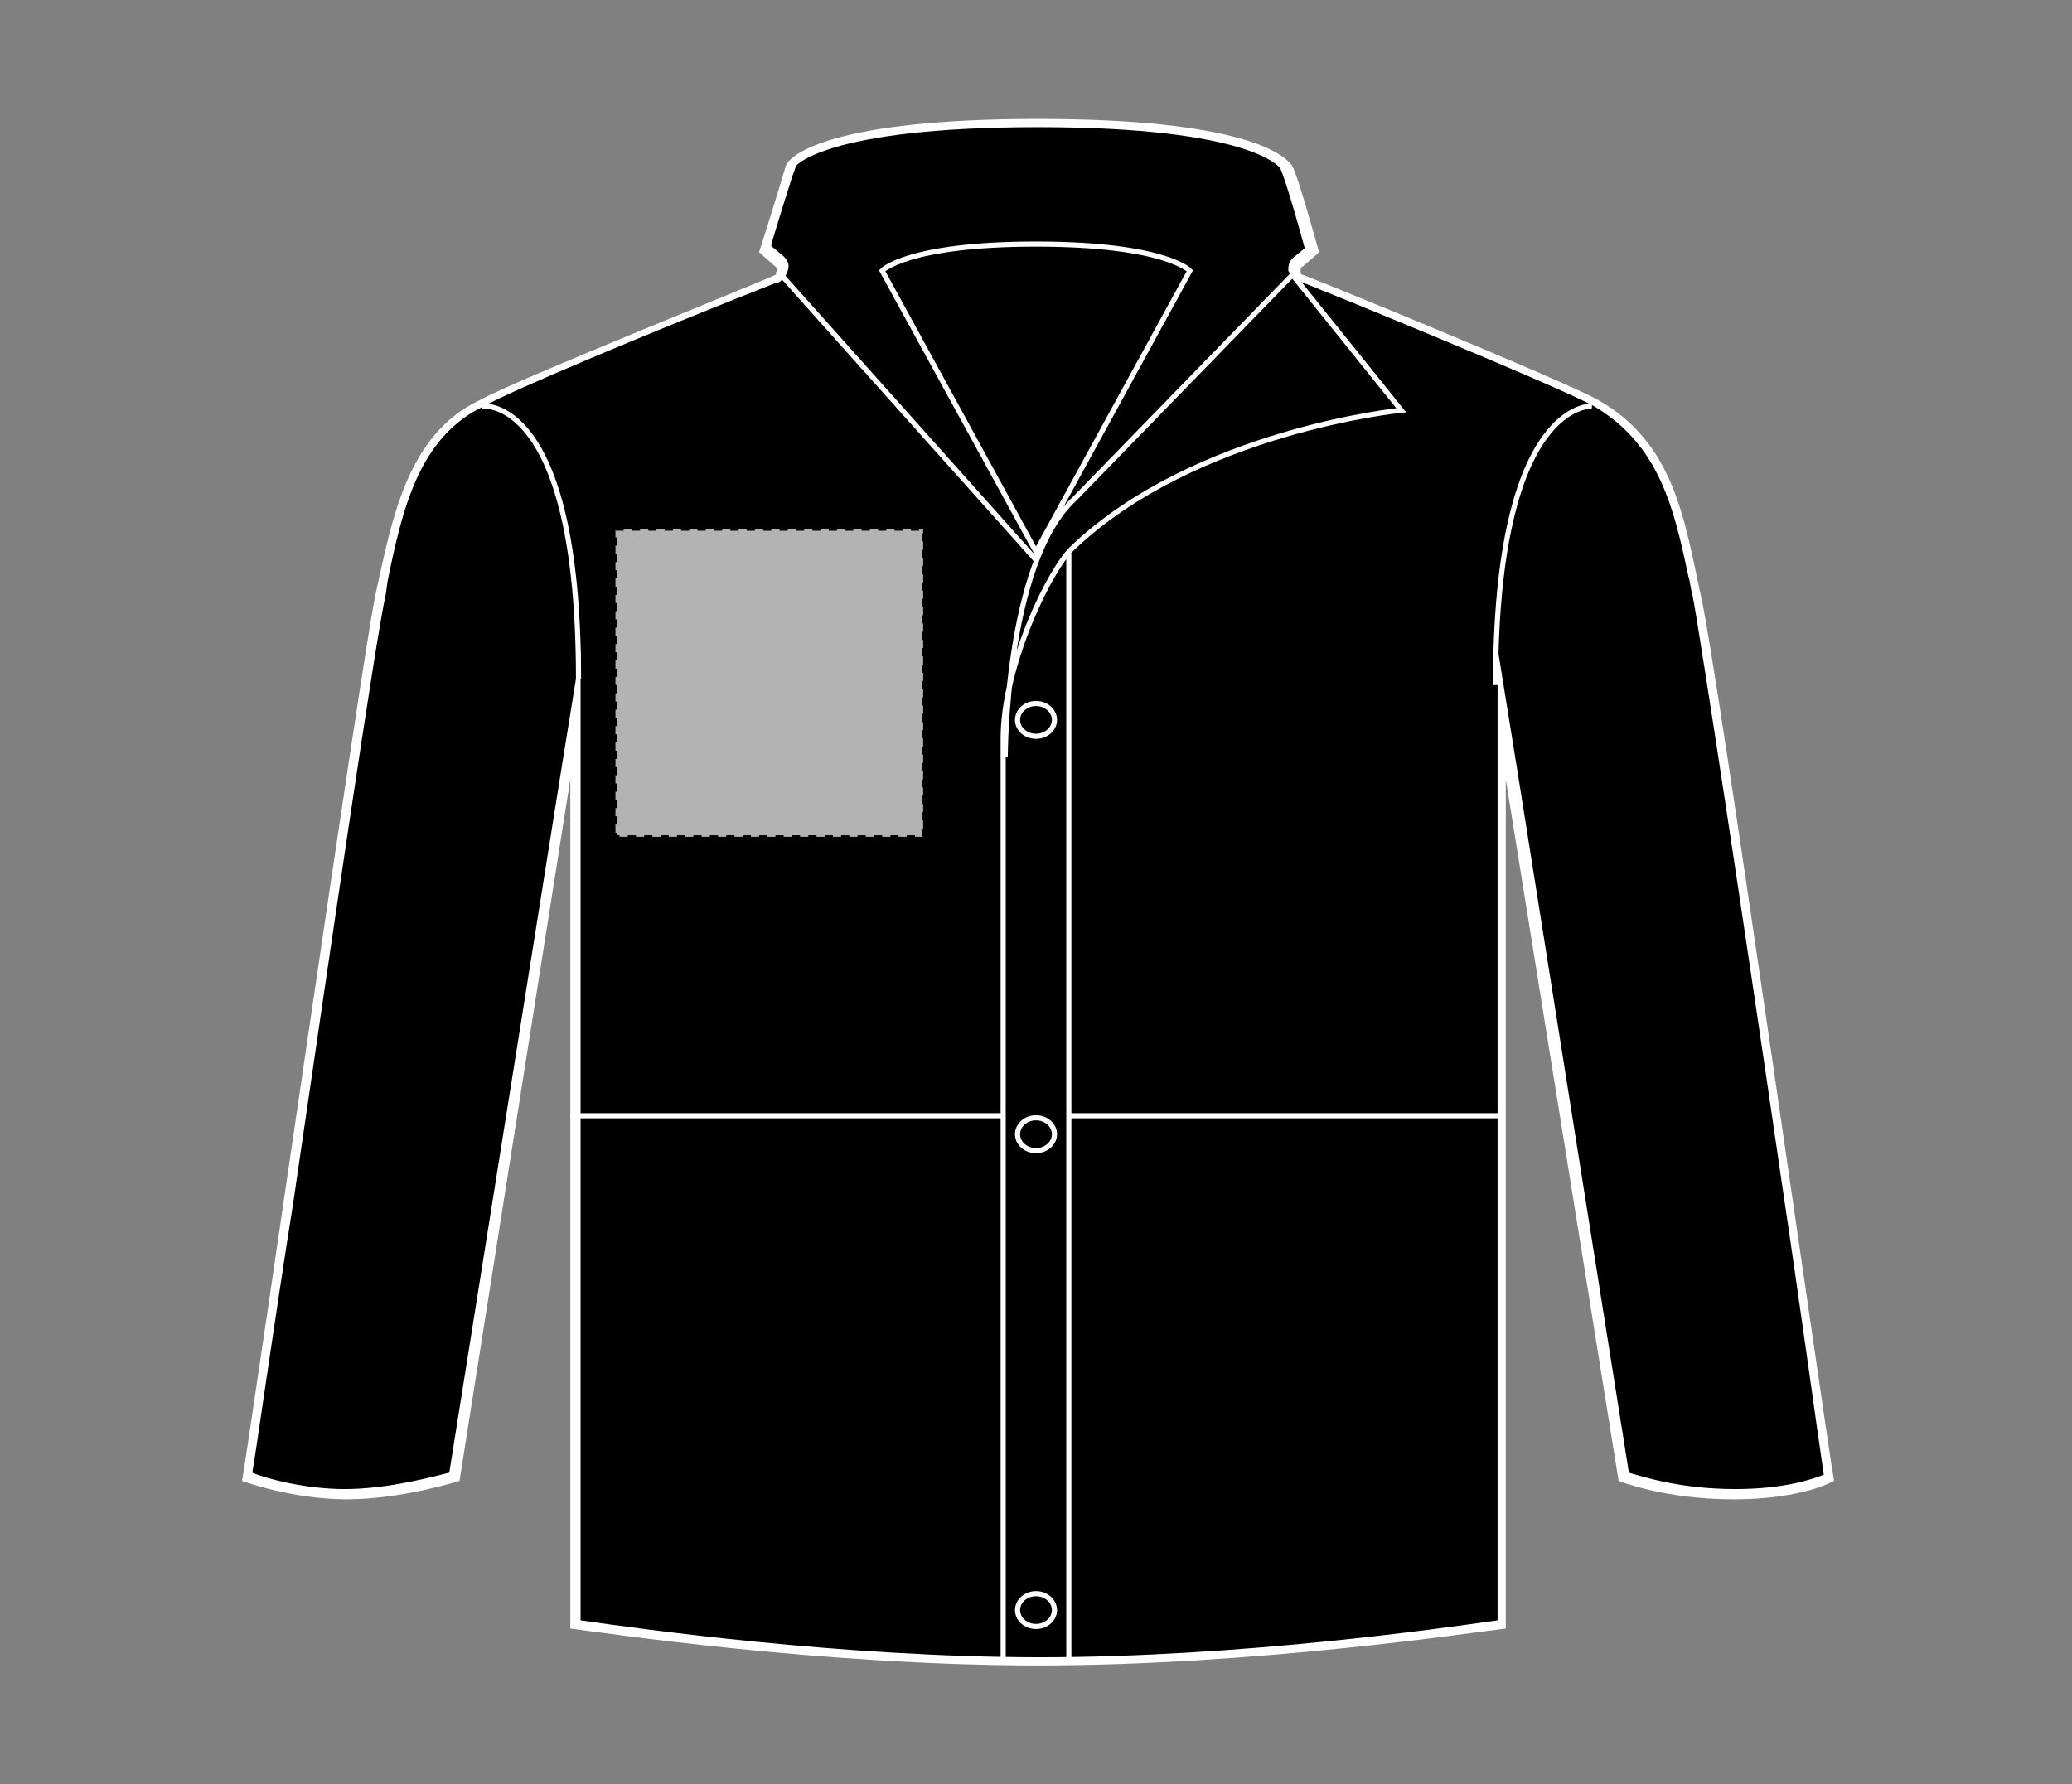 <?xml version="1.0" encoding="UTF-8"?>
<svg xmlns="http://www.w3.org/2000/svg" xmlns:xlink="http://www.w3.org/1999/xlink" version="1.1" id="Layer_1" x="0px" y="0px" viewBox="0 0 101 87" style="enable-background:new 0 0 101 87;" xml:space="preserve">
<rect x="0" y="0" width="101" height="87" fill="#808080" stroke="none"/>
<style type="text/css">
	.st0{fill:#FFFFFF;}
	.st1{fill:none;stroke:#FFFFFF;stroke-width:0.25;}
	.st2{fill:#B3B3B3;stroke:#000000;stroke-width:0.15;stroke-dasharray:0.4;}
</style>
<g>
	<g id="jacket-left-breast-garmentoutline">
		<path d="M50.5,81c-10,0-20.1-1.4-22.5-1.8V34.8l-5.9,37.2c-0.6,0.2-3,0.9-5.3,0.9c-2.2,0-4.2-0.6-4.8-0.8c0.3-1.6,1-6.8,2-13.4    c1.7-11.6,4-27.4,4.5-29.6l0.1-0.7c0.7-3.3,1.5-7.1,4.8-8.6c1.5-0.9,11.3-4.9,14.2-6.1l0.1,0c0.2-0.1,0.3-0.2,0.3-0.4    c0-0.1,0-0.3-0.2-0.4l-0.7-0.6l0.1-0.2c0.3-1,1-3.3,1.2-3.9C38.7,7.5,41.4,6,50.6,6c11,0,12,2.1,12,2.1c0.1,0.3,0.4,1.2,1.2,4.1    l-0.7,0.6C63,13,63,13.1,63,13.3c0.1,0.2,0.2,0.3,0.3,0.4c0.1,0,12.6,5.1,14.4,6.1c3.3,1.9,4,5.1,4.7,8.5l0.2,0.9    c0.4,2.1,2.6,16.6,4.3,28.3c1,7,1.9,13,2.2,14.7c-0.4,0.2-1.8,0.8-4.6,0.8c-2.9,0-4.9-0.7-5.4-0.8l-5.9-37.2v44.3    C70.6,79.6,60.5,81,50.5,81z"></path>
		<path class="st0" d="M50.6,6.2c10.5,0,11.8,2,11.8,2c0.1,0.2,0.4,1,1.2,3.9l-0.6,0.5c-0.2,0.2-0.2,0.4-0.2,0.6l0,0l0,0    c0.1,0.2,0.2,0.4,0.5,0.5c0.1,0,12.6,5.1,14.4,6.1c3.2,1.9,3.9,5,4.6,8.3c0.1,0.3,0.1,0.6,0.2,0.9c0.4,2.1,2.6,16.6,4.3,28.3    c1,6.7,1.8,12.6,2.1,14.6c-0.5,0.2-1.9,0.7-4.3,0.7c-2.7,0-4.5-0.6-5.2-0.8l-5.4-34l-1-6.2V38v41c-2.8,0.4-12.6,1.8-22.3,1.8    S31.1,79.4,28.3,79V38v-6.3l-1,6.2l-5.4,33.9c-0.8,0.2-3,0.8-5.1,0.8c-1.9,0-3.8-0.5-4.5-0.8c0.3-1.8,1-6.9,2-13.2    c1.7-11.6,4-27.4,4.5-29.6l0.1-0.7c0.7-3.4,1.5-7,4.7-8.5c1.2-0.7,8.1-3.6,14.2-6l0.1,0c0.2-0.1,0.4-0.3,0.5-0.6    c0.1-0.3,0-0.5-0.2-0.7l-0.6-0.5l0-0.1c0.3-1,1-3.3,1.2-3.8C38.7,8.2,40,6.2,50.6,6.2 M50.6,5.8c-9.9,0-12.1,1.7-12.3,2.3    c-0.2,0.7-1.1,3.6-1.3,4.2l0.8,0.7c0.1,0.1,0.1,0.1,0.1,0.2c0,0.1-0.1,0.2-0.1,0.2c-0.1,0.1-12.6,5.1-14.4,6.1    c-3.6,1.7-4.3,5.9-5.1,9.5c-0.7,3.4-5.9,39.6-6.5,43.2c0,0,2.4,0.9,5.1,0.9s5.5-0.9,5.5-0.9L27.8,38v41.4    c1.6,0.2,12.2,1.8,22.8,1.8s21.1-1.6,22.8-1.8V38l5.5,34.2c0,0,2.2,0.9,5.6,0.9s4.9-0.9,4.9-0.9c-0.6-3.6-5.7-39.8-6.5-43.2    c-0.8-3.7-1.3-7.4-5-9.5c-1.8-1-14.3-6.1-14.4-6.1c-0.1,0-0.1-0.1-0.1-0.2c0-0.1,0-0.2,0.1-0.2l0.8-0.7c-0.2-0.7-1-3.6-1.3-4.2    C62.6,7.5,60.5,5.8,50.6,5.8L50.6,5.8z"></path>
		<ellipse class="st1" cx="50.5" cy="35.1" rx="0.9" ry="0.8"></ellipse>
		<ellipse class="st1" cx="50.5" cy="55.3" rx="0.9" ry="0.8"></ellipse>
		<ellipse class="st1" cx="50.5" cy="78.5" rx="0.9" ry="0.8"></ellipse>
		<path class="st1" d="M50.5,26.9L43,13.2c0,0,1.2-1.3,7.5-1.3s7.5,1.3,7.5,1.3L50.5,26.9z"></path>
		<path class="st1" d="M23.5,19.8c0,0,4.7-0.6,4.7,13.3"></path>
		<path class="st1" d="M72.9,33.4c0-13.9,4.7-13.6,4.7-13.6"></path>
		<line class="st1" x1="48.9" y1="54.4" x2="27.8" y2="54.4"></line>
		<line class="st1" x1="52.1" y1="54.4" x2="73.3" y2="54.4"></line>
		<line class="st1" x1="50.5" y1="27.3" x2="37.9" y2="13.2"></line>
		<line class="st1" x1="52.1" y1="81" x2="52.1" y2="27"></line>
		<path class="st1" d="M49,36.9c0,0,0-9.5,3.4-12.6L63,13.4l5.3,6.6c0,0-10,1-16,6.7c-1.1,1-3.4,5.7-3.4,9.3s0,45,0,45"></path>
	</g>
	<rect id="jacket-left-breast-garmentscreenbounds" x="30" y="25.8" class="st2" width="15" height="15"></rect>
</g>
</svg>

